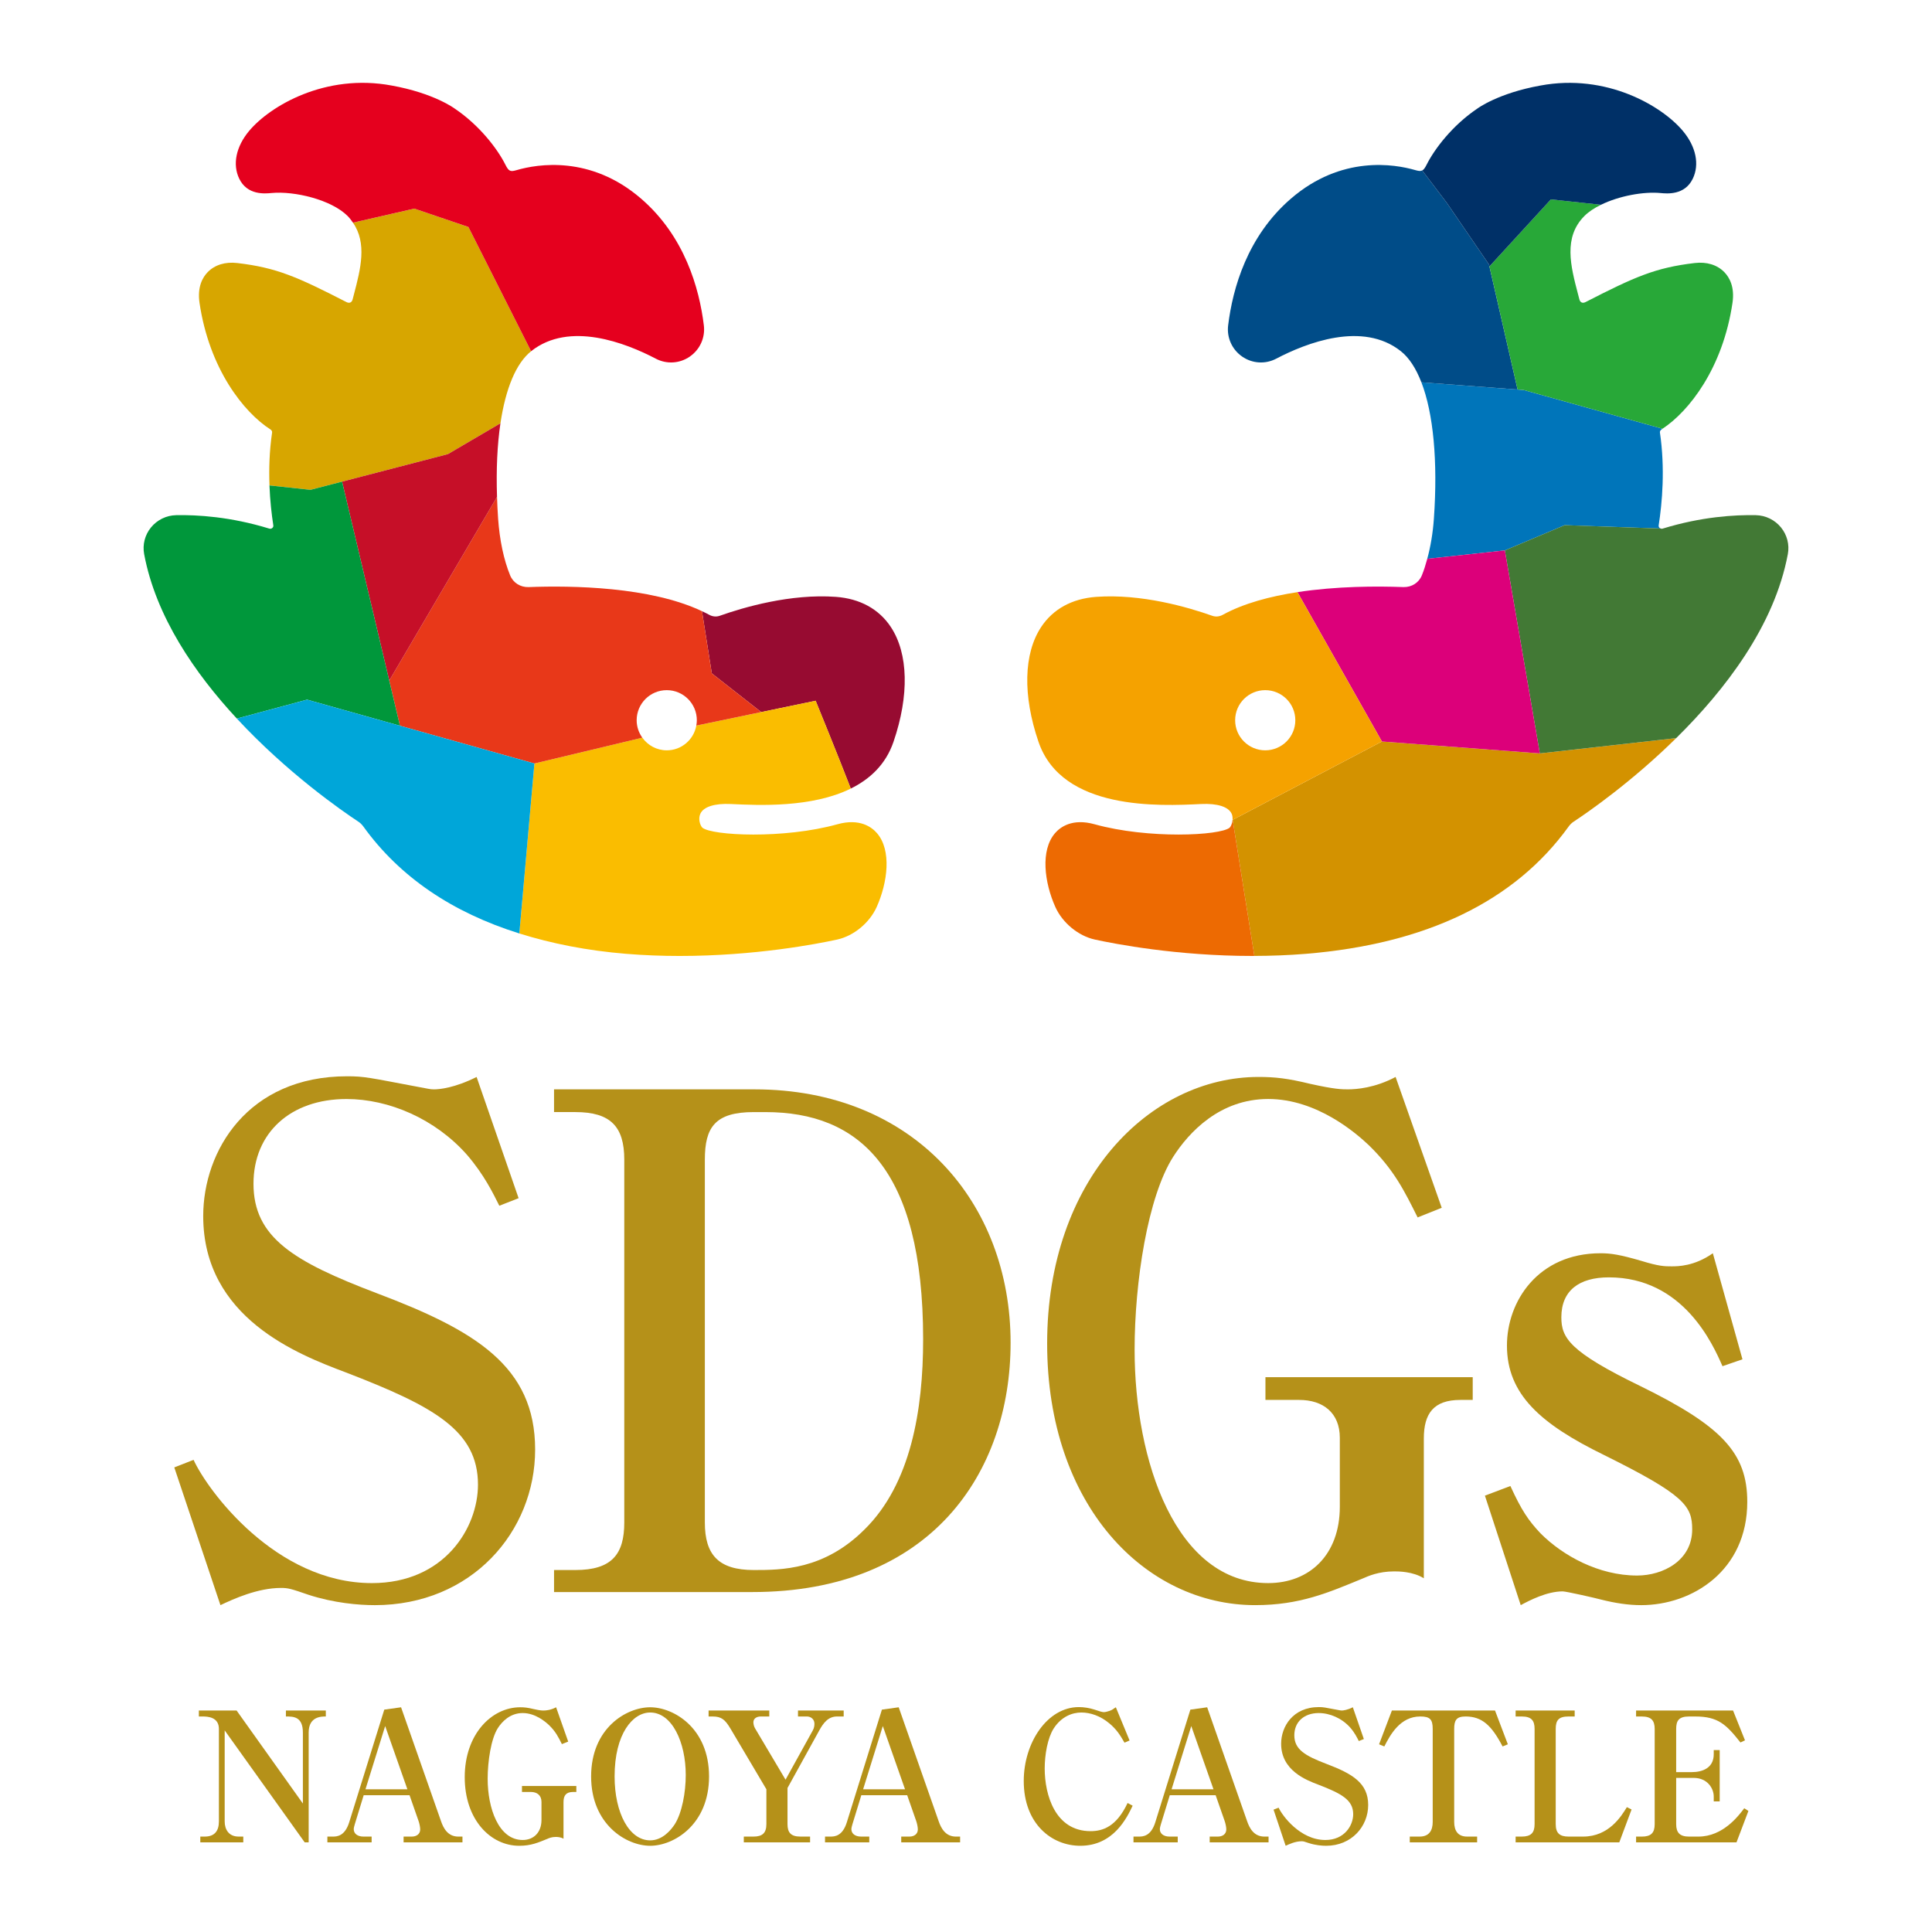 <?xml version="1.0" encoding="UTF-8"?><svg id="_レイヤー_1" xmlns="http://www.w3.org/2000/svg" viewBox="0 0 325 325"><defs><style>.cls-1{fill:none;}.cls-1,.cls-2,.cls-3,.cls-4,.cls-5,.cls-6,.cls-7,.cls-8,.cls-9,.cls-10,.cls-11,.cls-12,.cls-13,.cls-14,.cls-15,.cls-16,.cls-17,.cls-18,.cls-19{stroke-width:0px;}.cls-2{fill:#fabd00;}.cls-3{fill:#28a838;}.cls-4{fill:#970b31;}.cls-5{fill:#427935;}.cls-6{fill:#c60f28;}.cls-7{fill:#e5001e;}.cls-8{fill:#d39200;}.cls-9{fill:#d7a600;}.cls-10{fill:#dc007a;}.cls-11{fill:#b59119;}.cls-12{fill:#f5a200;}.cls-13{fill:#e83819;}.cls-14{fill:#ed6a02;}.cls-15{fill:#003067;}.cls-16{fill:#00a6d9;}.cls-17{fill:#004c88;}.cls-18{fill:#00973b;}.cls-19{fill:#0075ba;}</style></defs><path class="cls-11" d="m51.254,309.92l-13.458-18.835v15.311c0,1.367.699,2.552,2.339,2.552h.79v.972h-7.23v-.972h.759c1.61,0,2.37-.912,2.37-2.552v-15.554c0-2.005-1.884-2.096-2.734-2.096h-.638v-1.003h6.349s11.149,15.645,11.149,15.645v-11.939c0-2.704-1.61-2.704-2.855-2.704v-1.003h6.714v1.003c-.759,0-2.886,0-2.886,2.704v18.471h-.668Z"/><path class="cls-11" d="m67.892,309.92v-.972h1.397c.699,0,1.397-.365,1.397-1.215,0-.395-.152-1.063-.273-1.397l-1.519-4.344h-7.716s-1.489,4.861-1.489,4.861c-.061.243-.182.577-.182.851,0,.729.608,1.246,1.641,1.246h1.367v.972h-7.443v-.972h.912c.699,0,2.035-.061,2.765-2.43l5.893-18.926,2.825-.395,6.714,19.139c.395,1.155,1.124,2.613,2.916,2.613h.699v.972h-9.904Zm-3.099-19.564l-3.311,10.633h7.048s-3.737-10.633-3.737-10.633Z"/><path class="cls-11" d="m96.402,301.444c-1.185,0-1.61.607-1.61,1.701v6.167c-.486-.304-1.124-.304-1.306-.304-.699,0-1.154.213-1.367.304-1.549.638-2.795,1.185-4.769,1.185-4.83,0-9.174-4.374-9.174-11.544,0-7.23,4.526-11.757,9.326-11.757.729,0,1.276.061,2.278.304,1.094.243,1.397.243,1.671.243.365,0,1.185-.061,2.096-.547l2.035,5.772-1.063.425c-.577-1.154-1.033-2.096-2.157-3.19-.547-.517-2.278-2.036-4.435-2.036-2.126,0-3.494,1.458-4.192,2.552-1.124,1.762-1.701,5.529-1.701,8.506,0,4.921,1.823,10.298,5.893,10.298,1.823,0,3.16-1.246,3.16-3.372v-3.038c0-1.094-.729-1.671-1.792-1.671h-1.489v-1.002h9.144v1.002h-.547Z"/><path class="cls-11" d="m109.372,310.497c-3.98,0-9.934-3.554-9.934-11.666,0-8.141,5.954-11.635,9.934-11.635,3.919,0,9.904,3.463,9.904,11.635,0,8.142-5.954,11.666-9.904,11.666Zm0-22.42c-2.916,0-5.985,3.554-5.985,10.754,0,6.197,2.491,10.754,5.985,10.754,2.066,0,3.494-1.732,4.132-2.704,1.215-1.914,1.853-5.347,1.853-8.294,0-5.498-2.309-10.511-5.985-10.511Z"/><path class="cls-11" d="m140.797,288.746c-1.488,0-2.309,1.124-2.977,2.339l-5.347,9.691v6.076c0,1.397.547,2.096,2.157,2.096h1.641v.972h-11.149v-.972h1.641c1.489,0,2.157-.607,2.157-2.096v-5.863s-6.045-10.208-6.045-10.208c-.911-1.519-1.519-2.035-3.007-2.035h-.669v-1.003h10.208v1.003h-1.428c-.729,0-1.246.364-1.246.972,0,.364.122.759.304,1.063l5.104,8.597,4.587-8.294c.243-.425.273-.851.273-1.124,0-.759-.607-1.215-1.276-1.215h-1.489v-1.003h7.686v1.003h-1.124Z"/><path class="cls-11" d="m151.605,309.92v-.972h1.397c.699,0,1.397-.365,1.397-1.215,0-.395-.152-1.063-.273-1.397l-1.519-4.344h-7.716s-1.489,4.861-1.489,4.861c-.061.243-.182.577-.182.851,0,.729.607,1.246,1.641,1.246h1.367v.972h-7.443v-.972h.911c.699,0,2.036-.061,2.765-2.43l5.893-18.926,2.825-.395,6.714,19.139c.395,1.155,1.124,2.613,2.917,2.613h.699v.972h-9.904Zm-3.099-19.564l-3.311,10.633h7.048s-3.737-10.633-3.737-10.633Z"/><path class="cls-11" d="m181.723,310.497c-4.77,0-9.509-3.645-9.509-10.906,0-6.41,3.949-12.425,9.266-12.425.881,0,1.792.152,2.643.425.82.273,1.276.425,1.579.425.213,0,.699-.122.942-.212.547-.182.729-.425,1.064-.608l2.309,5.59-.851.364c-.79-1.367-1.367-2.248-2.522-3.22-1.549-1.306-3.25-1.853-4.739-1.853-1.519,0-3.342.668-4.648,2.673-1.033,1.61-1.519,4.435-1.519,6.744,0,4.435,1.762,10.541,7.716,10.541,2.036,0,4.344-.729,6.228-4.739l.851.456c-.942,1.975-3.19,6.744-8.809,6.744Z"/><path class="cls-11" d="m203.494,309.92v-.972h1.397c.699,0,1.397-.365,1.397-1.215,0-.395-.152-1.063-.273-1.397l-1.519-4.344h-7.716s-1.489,4.861-1.489,4.861c-.061.243-.182.577-.182.851,0,.729.607,1.246,1.641,1.246h1.367v.972h-7.443v-.972h.911c.699,0,2.036-.061,2.765-2.43l5.893-18.926,2.825-.395,6.713,19.139c.395,1.155,1.124,2.613,2.917,2.613h.699v.972h-9.904Zm-3.099-19.564l-3.311,10.633h7.048s-3.737-10.633-3.737-10.633Z"/><path class="cls-11" d="m223.078,310.497c-.699,0-1.792-.091-2.916-.456-.79-.273-.912-.304-1.216-.304-1.032,0-2.096.486-2.673.759l-2.036-6.076.851-.334c.607,1.337,3.615,5.438,7.868,5.438,3.19,0,4.678-2.43,4.678-4.344,0-2.4-1.975-3.463-5.833-4.952-2.096-.79-6.288-2.4-6.288-6.896,0-2.886,1.974-6.167,6.349-6.167.759,0,.972.061,3.068.456.517.091.577.122.76.122.243,0,.911-.061,1.883-.547l1.854,5.347-.851.334c-.274-.547-.669-1.367-1.428-2.248-1.397-1.58-3.433-2.461-5.317-2.461-2.46,0-4.101,1.489-4.101,3.737,0,2.37,1.762,3.433,5.438,4.83,4.344,1.641,6.987,3.22,6.987,6.896,0,3.615-2.795,6.866-7.078,6.866Z"/><path class="cls-11" d="m252.765,293.789c-1.853-3.554-3.464-5.043-6.228-5.043-1.549,0-1.914.638-1.914,2.096v15.645c0,1.489.637,2.461,2.157,2.461h1.701v.972h-11.331v-.972h1.671c1.61,0,2.187-1.063,2.187-2.461v-15.645c0-1.61-.456-2.096-2.096-2.096-3.372,0-5.043,3.068-6.045,5.043l-.881-.365,2.157-5.681h17.347s2.157,5.681,2.157,5.681l-.881.365Z"/><path class="cls-11" d="m264.893,288.746h-1.033c-1.671,0-2.157.638-2.157,2.096v16.01c0,1.549.699,2.096,2.157,2.096h2.46c4.344,0,6.441-3.463,7.352-4.952l.79.395-2.066,5.529h-17.438v-.972h1.033c1.549,0,2.157-.638,2.157-2.096v-16.01c0-1.397-.516-2.096-2.157-2.096h-1.033v-1.003h9.934v1.003Z"/><path class="cls-11" d="m275.221,287.743h16.313s2.006,5.013,2.006,5.013l-.76.365c-2.4-3.038-3.767-4.374-7.595-4.374h-1.063c-1.732,0-2.157.729-2.157,2.096v7.261s2.643,0,2.643,0c1.732,0,3.676-.668,3.676-3.008v-.699h1.002v8.628h-1.002v-.82c0-1.367-1.063-3.129-3.372-3.129h-2.947s0,7.777,0,7.777c0,1.428.608,2.096,2.157,2.096h1.579c4.162,0,6.775-3.524,7.716-4.769l.699.456-2.005,5.286h-16.891v-.972h.972c1.549,0,2.157-.638,2.157-2.096v-16.01c0-1.428-.577-2.096-2.157-2.096h-.972v-1.003Z"/><path class="cls-11" d="m63.028,270.016c-2.664,0-6.833-.347-11.119-1.737-3.012-1.043-3.476-1.158-4.634-1.158-3.939,0-7.993,1.853-10.194,2.895l-7.762-23.168,3.243-1.274c2.316,5.097,13.785,20.735,30.003,20.735,12.163,0,17.839-9.267,17.839-16.565,0-9.151-7.529-13.206-22.241-18.882-7.993-3.011-23.979-9.151-23.979-26.295,0-11.005,7.529-23.516,24.211-23.516,2.895,0,3.707.232,11.7,1.737,1.97.348,2.201.464,2.895.464.927,0,3.476-.231,7.183-2.085l7.066,20.389-3.243,1.274c-1.043-2.085-2.549-5.213-5.444-8.572-5.329-6.023-13.09-9.383-20.272-9.383-9.383,0-15.639,5.677-15.639,14.248,0,9.035,6.719,13.09,20.735,18.419,16.565,6.256,26.643,12.279,26.643,26.296,0,13.785-10.657,26.179-26.991,26.179Z"/><path class="cls-11" d="m93.2,264.108h3.591c6.14,0,8.225-2.664,8.225-7.993v-61.048c0-5.561-2.318-7.993-8.225-7.993h-3.591v-3.824h33.71c26.875,0,43.092,19.114,43.092,42.63,0,21.893-13.437,41.934-43.44,41.934h-33.362v-3.707Zm33.594-77.033c-6.488,0-8.225,2.547-8.225,7.993v61.048c0,5.444,2.316,7.993,8.225,7.993,4.633,0,11.815,0,18.65-6.835,7.761-7.645,9.846-20.041,9.846-31.971,0-28.845-10.888-38.227-26.527-38.227h-1.968Z"/><path class="cls-11" d="m245.656,235.495c-4.517,0-6.14,2.316-6.14,6.487v23.516c-1.853-1.159-4.286-1.159-4.981-1.159-2.664,0-4.402.811-5.213,1.159-5.908,2.432-10.657,4.517-18.187,4.517-18.419,0-34.984-16.68-34.984-44.019,0-27.57,17.259-44.831,35.563-44.831,2.78,0,4.865.232,8.688,1.159,4.17.926,5.329.926,6.371.926,1.391,0,4.518-.231,7.994-2.085l7.761,22.01-4.054,1.622c-2.202-4.402-3.939-7.993-8.225-12.163-2.085-1.97-8.688-7.762-16.913-7.762-8.108,0-13.321,5.561-15.986,9.731-4.286,6.718-6.487,21.083-6.487,32.435,0,18.766,6.95,39.27,22.473,39.27,6.95,0,12.048-4.75,12.048-12.858v-11.584c0-4.17-2.78-6.371-6.835-6.371h-5.677v-3.822h34.868v3.822h-2.085Z"/><path class="cls-11" d="m276.088,270.016c-2.202,0-4.403-.347-6.719-.927-.811-.231-5.908-1.389-6.487-1.389-2.664,0-5.561,1.506-7.067,2.316l-6.023-18.419,4.286-1.622c1.853,4.055,3.012,5.792,5.097,7.993,3.707,3.707,9.73,7.067,16.217,7.067,4.403,0,9.268-2.549,9.268-7.762,0-3.938-1.275-5.792-14.828-12.511-10.657-5.212-16.334-10.194-16.334-18.418,0-7.414,5.213-15.523,15.755-15.523,1.737,0,3.243.232,6.835,1.275,3.011.927,3.938.927,5.096.927,1.043,0,3.822,0,6.95-2.202l4.982,17.84-3.36,1.158c-1.622-3.707-6.602-14.943-19.114-14.943-4.981,0-7.993,2.201-7.993,6.719,0,3.475,1.391,5.792,13.321,11.584,13.669,6.718,17.955,11.236,17.955,19.46,0,11.584-9.267,17.376-17.839,17.376Z"/><path class="cls-1" d="m212.838,126.219c2.795,0,5.061-2.266,5.061-5.061,0-2.795-2.266-5.061-5.061-5.061s-5.061,2.266-5.061,5.061c0,2.795,2.266,5.061,5.061,5.061Z"/><path class="cls-1" d="m279.702,88.921l-.35-.012c.091.038.203.06.35.012Z"/><path class="cls-19" d="m263.213,88.345l16.139.564c-.067-.028-.127-.064-.162-.094-.138-.12-.195-.271-.166-.451.588-3.778,1.1-9.555.207-15.61-.028-.186.079-.385.271-.509.054-.034.112-.087.166-.123l-23.368-6.521-1.011-.076.101.44-.101-.44-16.183-1.214c2.007,5.204,2.782,13.212,2.104,22.911-.172,2.456-.561,4.738-1.115,6.779l13.051-1.411,10.068-4.246Z"/><path class="cls-17" d="m250.476,44.494l-7.096-10.371-1.075-1.417-4.202-.039,4.202.039-3.06-4.034c-.284.149-.622.101-1.178-.06-3.452-1.004-12.408-2.538-20.908,4.802-7.343,6.338-9.796,15.092-10.561,21.319-.252,2.055.652,4.067,2.36,5.249,1.701,1.18,3.891,1.316,5.716.36,5.072-2.658,14.543-6.359,20.967-1.273,1.394,1.103,2.555,2.886,3.464,5.243l16.183,1.214-4.812-21.031Z"/><path class="cls-8" d="m232.462,124.736l-25.107,13.183,3.653,22.885c2.803-.008,5.71-.11,8.674-.353,20.277-1.664,35.141-8.86,44.175-21.389.252-.35.539-.633.854-.838,2.506-1.651,9.818-6.73,17.256-14.059l-22.94,2.573-26.565-2.002Z"/><path class="cls-14" d="m207.334,137.93c-.045.555-.248,1.062-.48,1.3-1.628,1.342-13.678,1.94-22.727-.575-3.763-1.045-5.782.491-6.65,1.499-2.5,2.906-1.779,8.324.045,12.403,1.196,2.679,3.873,4.887,6.661,5.496,3.377.735,13.814,2.757,26.484,2.757.112,0,.231-.006.344-.007l-3.653-22.885-.022.011Z"/><path class="cls-5" d="m300.749,93.211c.296-1.586-.122-3.219-1.144-4.477-1.041-1.281-2.584-2.035-4.235-2.072-3.53-.072-9.136.25-15.668,2.258-.148.048-.259.026-.35-.012l-16.139-.564-10.068,4.246,5.883,34.147,22.94-2.573c8.186-8.066,16.525-18.864,18.781-30.953Z"/><path class="cls-10" d="m259.028,126.737l-5.883-34.147-13.051,1.411c-.267.985-.56,1.931-.908,2.781-.512,1.254-1.71,2.004-3.076,1.977-4.519-.173-11.287-.157-17.853.85l14.206,25.126,26.565,2.002Z"/><path class="cls-12" d="m232.462,124.736l-14.206-25.126c-4.58.703-9.062,1.883-12.609,3.836-.534.288-1.157.34-1.712.145-4.027-1.43-11.923-3.742-19.555-3.186-4.048.298-7.242,2.051-9.237,5.071-2.954,4.471-3.117,11.513-.446,19.317,3.97,11.602,20.356,10.797,27.353,10.458,2.737-.132,4.61.464,5.141,1.643.136.302.161.622.149.934l.015.092,25.107-13.183Zm-19.625-8.639c2.795,0,5.061,2.266,5.061,5.061,0,2.795-2.266,5.061-5.061,5.061s-5.061-2.266-5.061-5.061c0-2.795,2.266-5.061,5.061-5.061Z"/><path class="cls-3" d="m250.551,44.82l4.737,20.705,1.01.076,23.368,6.521c4.459-2.937,10.151-10.179,11.772-21.179.396-2.693-.526-4.291-1.369-5.16-1.195-1.228-2.962-1.78-4.996-1.536-6.621.782-10.098,2.333-18.348,6.566-.242.124-.478.151-.662.066-.183-.081-.316-.263-.383-.526l-.234-.894c-1.23-4.689-2.502-9.539,1.091-13.134.718-.717,1.684-1.344,2.776-1.879l-8.425-.903-10.337,11.276Z"/><path class="cls-15" d="m250.476,44.494l.075.326,10.337-11.276,8.425.903c3.063-1.502,7.177-2.248,10.03-1.973,1.111.102,4.06.391,5.415-2.412,1.162-2.399.541-5.401-1.661-8.032-3.523-4.212-12.854-9.719-23.977-7.638-7.125,1.279-10.582,3.858-10.582,3.858-4.251,2.855-7.259,6.87-8.545,9.441-.279.559-.491.849-.746.983l4.135,5.45,7.096,10.371Z"/><path class="cls-9" d="m57.545,81.021l-.127-.53.127.53,17.796-4.624,8.843-5.188c.874-5.863,2.632-10.112,5.158-12.124l-10.543-20.898-9.098-3.093-10.323,2.368c2.391,3.446,1.283,7.783.177,11.998l-.233.894c-.068.263-.2.445-.383.526-.184.085-.42.058-.662-.066-8.25-4.233-11.728-5.784-18.348-6.566-2.035-.244-3.802.308-4.996,1.536-.843.869-1.765,2.467-1.37,5.16,1.641,11.133,7.456,18.435,11.938,21.302.192.124.299.323.271.509-.461,3.124-.544,6.168-.439,8.908l6.902.739,5.312-1.38Z"/><path class="cls-7" d="m78.798,38.186l10.543,20.898c.006-.005.012-.011.018-.016,6.424-5.086,15.895-1.385,20.968,1.273,1.825.956,4.015.82,5.715-.36,1.707-1.182,2.612-3.194,2.359-5.249-.764-6.227-3.217-14.981-10.56-21.319-8.5-7.34-17.456-5.806-20.908-4.802-1.055.306-1.335.257-1.924-.923-1.286-2.571-4.295-6.585-8.545-9.441,0,0-3.458-2.578-10.582-3.858-11.123-2.082-20.454,3.426-23.977,7.638-2.201,2.631-2.822,5.633-1.661,8.032,1.355,2.803,4.304,2.515,5.415,2.412,3.87-.373,10.074,1.122,12.806,3.852.363.364.645.748.914,1.136l10.323-2.368,9.098,3.093Z"/><path class="cls-4" d="m150.303,124.792c2.671-7.804,2.507-14.846-.446-19.317-1.995-3.02-5.189-4.773-9.237-5.071-7.632-.555-15.528,1.757-19.555,3.186-.555.195-1.178.143-1.712-.145-.406-.224-.836-.428-1.266-.632l1.652,10.459,8.31,6.514,9.157-1.904s3.923,9.606,5.91,14.773c3.218-1.59,5.881-4.046,7.187-7.863Z"/><path class="cls-2" d="m147.524,140.154c-.868-1.008-2.888-2.544-6.65-1.499-9.049,2.515-21.1,1.917-22.727.575-.377-.385-.732-1.461-.338-2.337.531-1.178,2.403-1.774,5.141-1.643,4.695.227,13.604.646,20.166-2.595-1.987-5.167-5.91-14.773-5.91-14.773l-9.157,1.904.665.522-.665-.522-10.916,2.27c-.425,2.365-2.483,4.163-4.97,4.163-1.699,0-3.193-.844-4.111-2.128l-18.154,4.345-2.534,28.592c5.426,1.699,11.374,2.883,17.955,3.423,3.083.253,6.111.36,9.017.36,12.67,0,23.107-2.022,26.484-2.757,2.788-.61,5.464-2.817,6.661-5.496,1.824-4.078,2.545-9.497.045-12.403Z"/><path class="cls-13" d="m65.476,114.475l1.804,7.608,22.617,6.353,18.153-4.345c-.592-.829-.95-1.837-.95-2.933,0-2.795,2.266-5.061,5.061-5.061s5.061,2.266,5.061,5.061c0,.308-.038.606-.091.899l10.916-2.27-8.31-6.514-1.651-10.459c-8.694-4.13-21.886-4.334-29.196-4.053-1.366.027-2.565-.724-3.076-1.977-1.069-2.614-1.768-5.92-2.023-9.561-.087-1.246-.142-2.453-.181-3.641l-18.095,30.844-.039.05Z"/><path class="cls-6" d="m57.544,81.021l7.932,33.454.039-.05,18.095-30.844c-.154-4.628.042-8.803.574-12.373l-8.843,5.188-17.797,4.624Z"/><path class="cls-18" d="m65.476,114.475l-7.932-33.454-5.312,1.38-6.902-.74c.099,2.57.362,4.873.646,6.702.029.18-.028.331-.166.451-.084.072-.256.19-.513.106-6.532-2.008-12.138-2.329-15.668-2.258-1.651.037-3.194.791-4.235,2.072-1.022,1.257-1.44,2.89-1.144,4.477,1.962,10.512,8.53,20.046,15.591,27.664l11.815-3.181,15.623,4.388-1.804-7.608"/><path class="cls-16" d="m67.28,122.083l-15.623-4.388-11.815,3.181c8.438,9.103,17.582,15.46,20.447,17.348.315.205.601.488.854.838,6.102,8.462,14.927,14.431,26.22,17.966l2.535-28.591-22.617-6.353"/></svg>